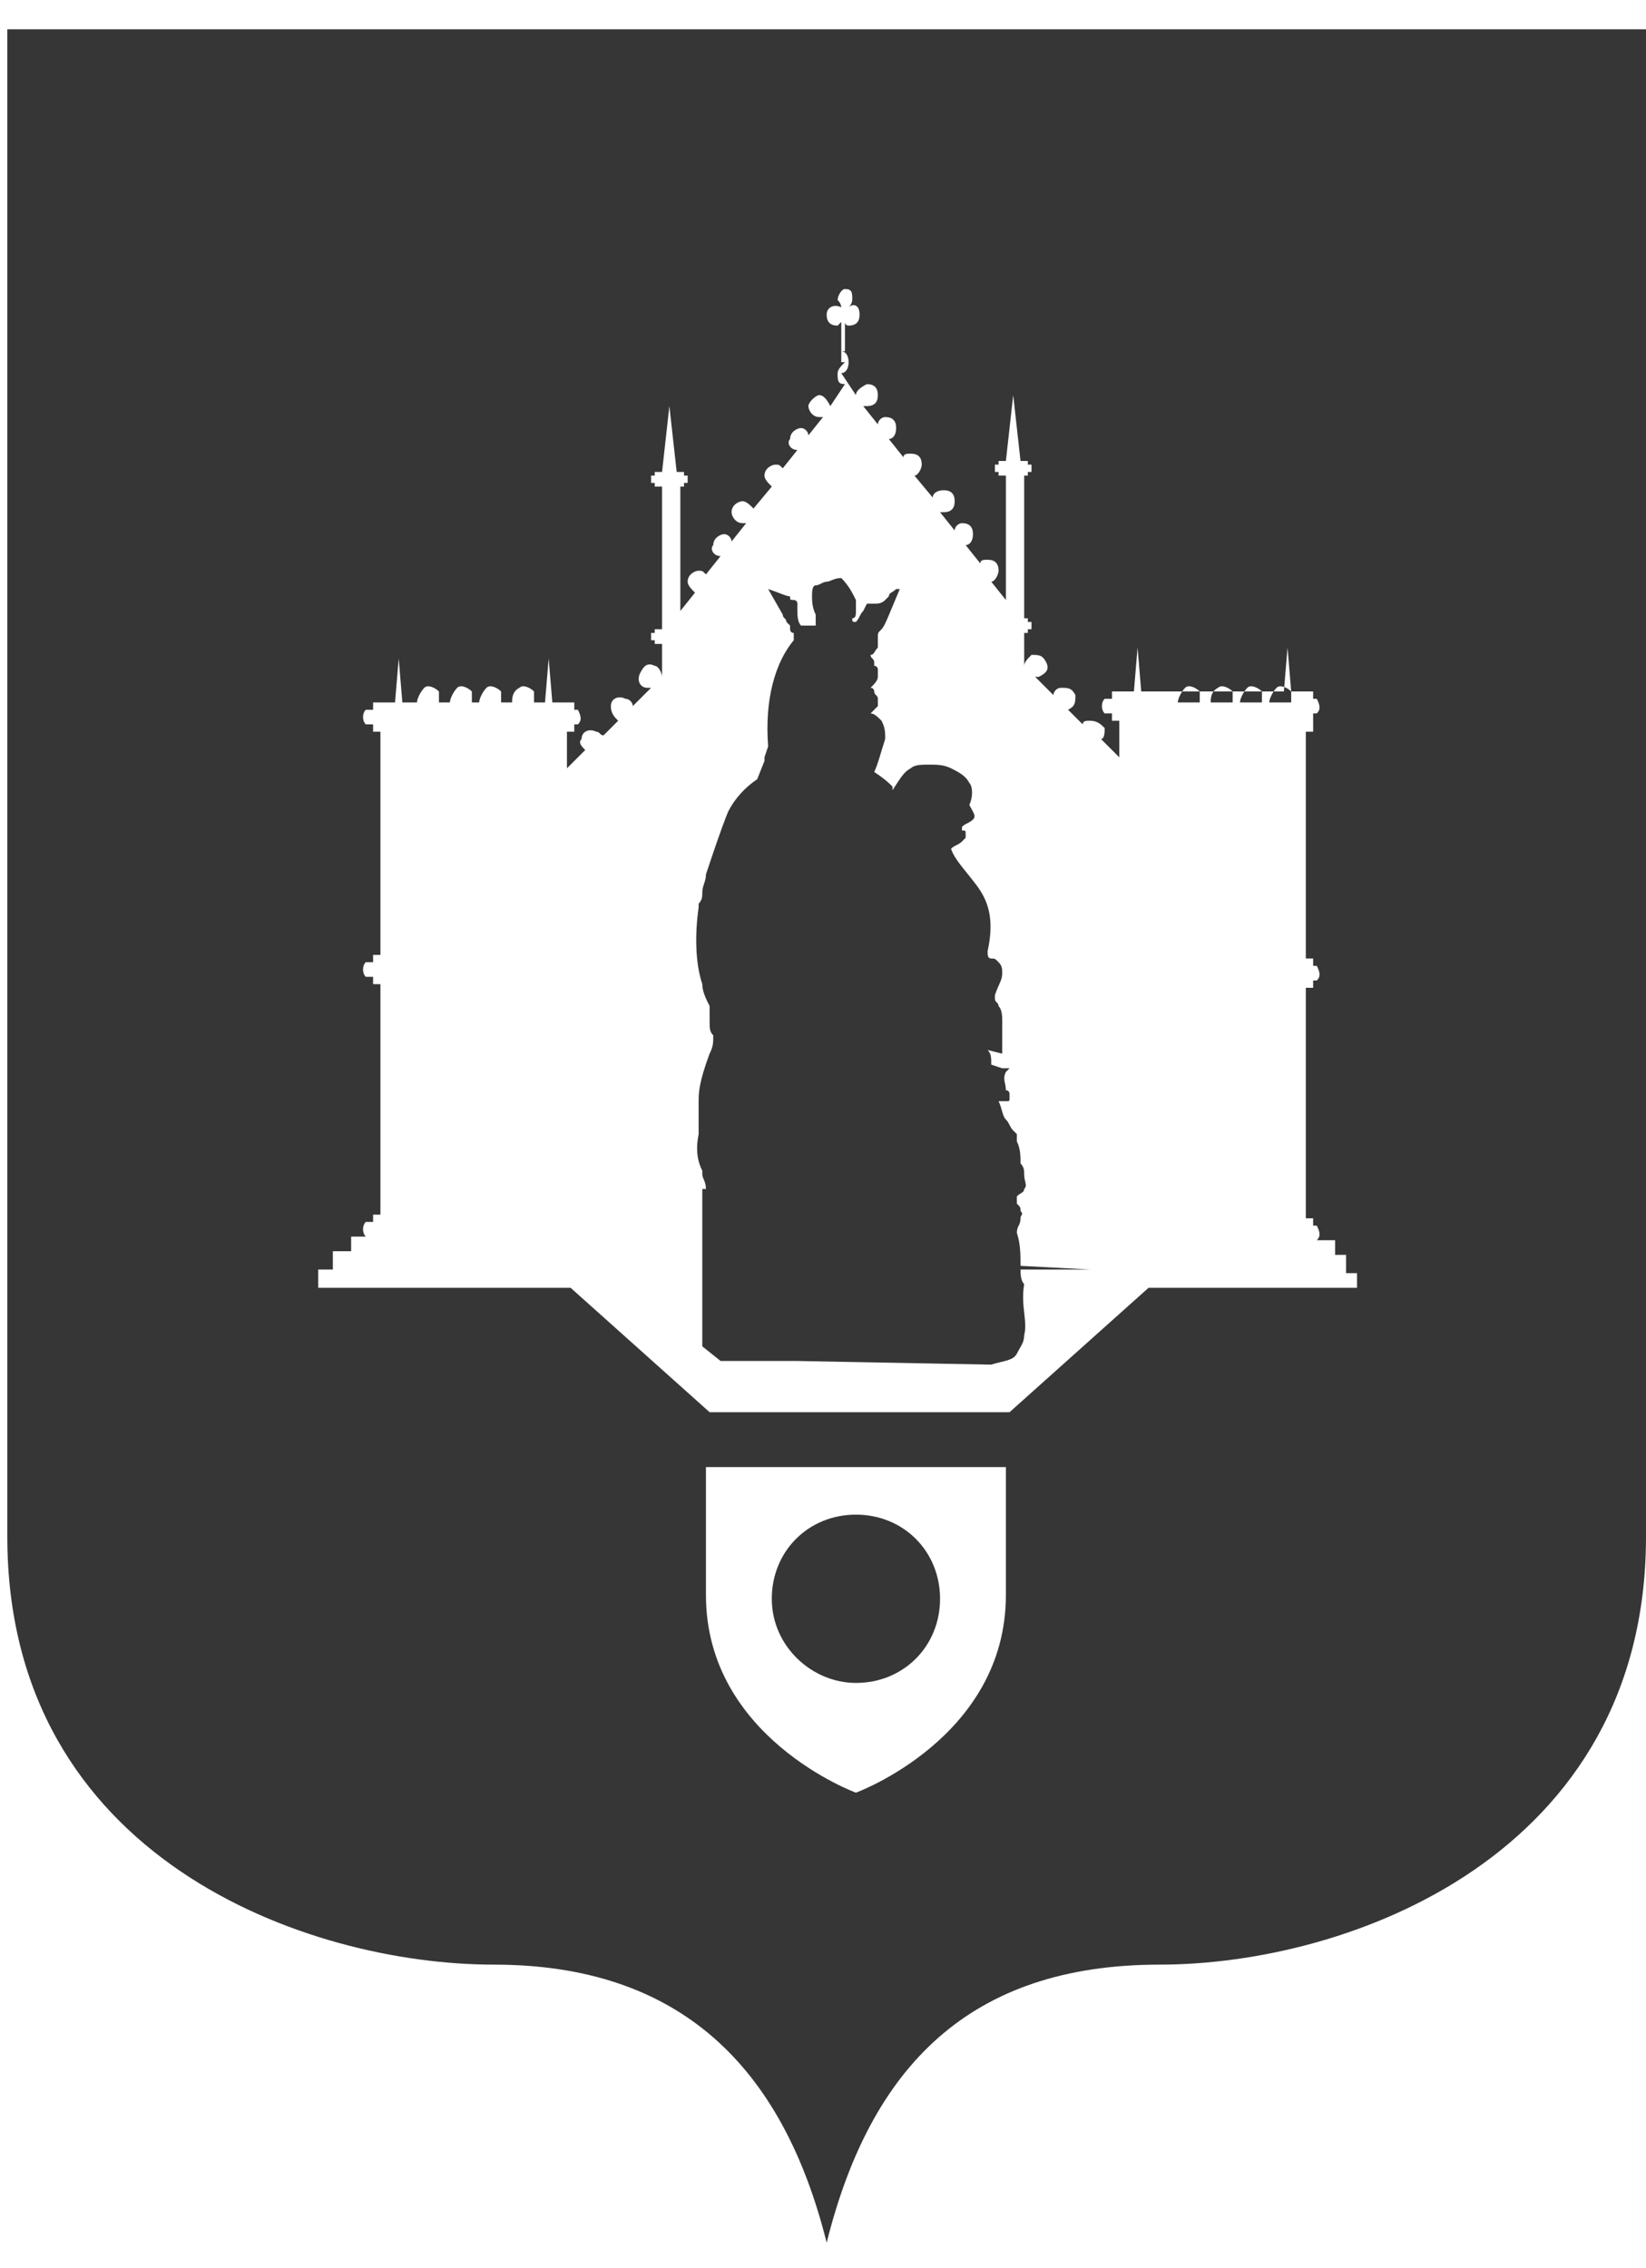 <svg width="45" height="62" viewBox="0 0 45 62" fill="none" xmlns="http://www.w3.org/2000/svg">
<path d="M27.9 34.6C27.9 34.3 27.9 34 27.8 33.7C27.8 33.5 27.9 33.5 27.9 33.3C27.9 33.2 28 33.2 27.9 33.1C27.9 33 27.9 33 27.8 32.9C27.8 32.8 27.8 32.8 27.8 32.7C27.9 32.6 28 32.6 28 32.5C28.1 32.4 28 32.3 28 32.1C28 32 28 31.9 27.9 31.8C27.9 31.6 27.9 31.4 27.8 31.2C27.8 31.1 27.8 31.1 27.8 31L27.7 30.9C27.6 30.8 27.6 30.7 27.5 30.6C27.4 30.5 27.4 30.3 27.3 30.1C27.4 30.1 27.4 30.1 27.5 30.1C27.6 30.1 27.6 30.1 27.6 30V29.9C27.6 29.9 27.6 29.8 27.5 29.8C27.5 29.6 27.4 29.5 27.5 29.3C27.5 29.3 27.5 29.3 27.6 29.2H27.5C27.5 29.2 27.5 29.2 27.4 29.2L27.1 29.1C27.1 28.9 27.1 28.8 27 28.7L27.4 28.8C27.4 28.5 27.4 28.2 27.4 27.9C27.4 27.8 27.4 27.6 27.3 27.5C27.3 27.4 27.2 27.4 27.2 27.3C27.2 27.3 27.2 27.3 27.2 27.2C27.3 26.9 27.4 26.8 27.4 26.6C27.4 26.5 27.4 26.4 27.3 26.3C27.2 26.2 27.2 26.2 27.1 26.2C27 26.2 27 26.1 27 26C27.2 25.1 27 24.6 26.7 24.2C26.4 23.8 26.1 23.5 26 23.2C26.1 23.1 26.2 23.1 26.3 23L26.4 22.9V22.8C26.4 22.7 26.4 22.7 26.3 22.7C26.3 22.7 26.3 22.7 26.3 22.6C26.4 22.5 26.5 22.5 26.6 22.4C26.7 22.3 26.6 22.2 26.5 22C26.6 21.8 26.6 21.5 26.5 21.4C26.4 21.2 26.2 21.1 26 21C25.8 20.9 25.6 20.9 25.4 20.9C25.2 20.9 25 20.9 24.9 21C24.7 21.1 24.6 21.3 24.4 21.6V21.5C24.3 21.4 24.2 21.3 23.9 21.1C24 20.9 24.1 20.5 24.2 20.2C24.2 20 24.2 19.9 24.1 19.7C24 19.6 23.9 19.5 23.8 19.5C23.9 19.4 23.9 19.4 24 19.3C24 19.2 24 19.2 24 19.1C24 19 23.9 19 23.9 18.9C23.9 18.9 23.9 18.8 23.8 18.8C23.9 18.7 24 18.6 24 18.5C24 18.4 24 18.4 24 18.3C24 18.3 24 18.2 23.9 18.2V18.1C23.9 18 23.8 18 23.8 17.9C23.9 17.9 23.9 17.8 24 17.7C24 17.7 24 17.6 24 17.5V17.4C24 17.3 24 17.3 24.1 17.2C24.2 17.1 24.3 16.8 24.6 16.1C24.6 16.1 24.6 16.1 24.5 16.1C24.4 16.2 24.3 16.2 24.3 16.3L24.2 16.4C24.1 16.5 24 16.5 23.9 16.5H23.8C23.8 16.5 23.8 16.5 23.7 16.5L23.6 16.7C23.5 16.8 23.5 16.9 23.4 17C23.3 17 23.3 17 23.3 16.9C23.4 16.9 23.4 16.8 23.4 16.7C23.4 16.6 23.4 16.5 23.4 16.4C23.3 16.2 23.2 16 23 15.8C22.8 15.8 22.7 15.9 22.6 15.9C22.5 15.9 22.4 16 22.3 16C22.2 16 22.2 16.2 22.2 16.3C22.2 16.4 22.2 16.6 22.3 16.8C22.3 16.9 22.3 17 22.3 17.1C22.2 17.1 22.1 17.1 22.1 17.1H22H21.9C21.8 17 21.8 16.8 21.8 16.7C21.8 16.6 21.8 16.5 21.8 16.5C21.8 16.5 21.8 16.4 21.7 16.4C21.6 16.4 21.6 16.4 21.6 16.3C21.5 16.3 21.3 16.2 21 16.1L21.4 16.8C21.4 16.9 21.5 16.9 21.5 17L21.6 17.1V17.2C21.6 17.2 21.6 17.3 21.7 17.3C21.7 17.3 21.7 17.3 21.7 17.4C21.7 17.4 21.7 17.4 21.7 17.5C21.2 18.1 20.9 19.1 21 20.4L20.9 20.7V20.8L20.7 21.3C20.4 21.5 20.1 21.8 19.9 22.2C19.7 22.7 19.5 23.3 19.3 23.9C19.3 24.1 19.2 24.2 19.2 24.4C19.2 24.5 19.2 24.6 19.1 24.7V24.8C19 25.5 19 26.3 19.2 26.9C19.2 27.1 19.3 27.3 19.4 27.5C19.4 27.7 19.4 27.8 19.4 27.9C19.4 28.1 19.4 28.2 19.5 28.3C19.5 28.5 19.5 28.6 19.4 28.8C19.1 29.6 19.1 29.9 19.1 30.1C19.1 30.2 19.1 30.3 19.1 30.3C19.1 30.5 19.1 30.8 19.1 31C19 31.5 19.1 31.8 19.2 32V32.1C19.2 32.2 19.3 32.3 19.3 32.5C19.3 32.5 19.3 32.5 19.2 32.5C19.2 32.5 19.2 32.5 19.2 32.6C19.2 32.7 19.2 32.8 19.2 32.9C19.2 33.1 19.2 33.3 19.2 33.5V33.6C19.2 33.8 19.2 34 19.2 34.1C19.2 34.3 19.2 34.4 19.2 34.6C19.2 34.7 19.2 34.7 19.2 34.8H17.5H19.2C19.2 35.1 19.2 35.4 19.2 35.8C19.2 35.9 19.2 36 19.2 36.1C19.2 36.2 19.2 36.3 19.2 36.3C19.2 36.4 19.2 36.5 19.2 36.5C19.2 36.6 19.2 36.6 19.2 36.7V36.8L19.7 37.2H21.1C21.3 37.2 21.5 37.2 21.8 37.2L27.1 37.3C27.4 37.2 27.7 37.2 27.8 37C27.9 36.8 28 36.7 28 36.5C28.1 36.1 27.9 35.7 28 35.1C27.9 35 27.9 34.8 27.9 34.7H29.8L27.9 34.6Z" fill="#363636"/>
<path d="M23.4 46C24.7 46 25.7 45 25.7 43.7C25.7 42.4 24.7 41.4 23.4 41.4C22.1 41.4 21.1 42.4 21.1 43.7C21.1 45 22.2 46 23.4 46Z" fill="#363636"/>
<path d="M0.2 0.8V42C0.2 50.8 8.4 53.7 13.5 53.7C18.6 53.7 21.4 56.5 22.6 61.3C23.8 56.5 26.5 53.7 31.7 53.7C36.9 53.7 45 50.7 45 42V0.8H0.2ZM34.9 18.8C35 18.7 35.2 18.8 35.3 18.9C35.3 19 35.3 19.1 35.3 19.2H34.7C34.7 19.1 34.8 18.9 34.9 18.8ZM34.1 18.8C34.2 18.7 34.4 18.8 34.5 18.9C34.5 19 34.5 19.1 34.5 19.2H33.9C33.9 19.1 34 18.9 34.1 18.8ZM33.3 18.8C33.4 18.7 33.6 18.8 33.7 18.9C33.7 19 33.7 19.1 33.7 19.2H33.1C33.1 19.1 33.1 18.9 33.3 18.8ZM32.4 18.8C32.5 18.7 32.7 18.8 32.8 18.9C32.8 19 32.8 19.1 32.8 19.2H32.2C32.2 19.1 32.3 18.9 32.4 18.8ZM14.2 18.8C14.3 18.7 14.5 18.8 14.6 18.9C14.6 19 14.6 19.1 14.6 19.2H14C14 19.1 14 18.9 14.2 18.8ZM13.3 18.8C13.4 18.7 13.6 18.8 13.7 18.9C13.7 19 13.7 19.1 13.7 19.2H13.1C13.1 19.1 13.2 18.9 13.3 18.8ZM12.5 18.8C12.6 18.7 12.8 18.8 12.9 18.9C12.9 19 12.9 19.1 12.9 19.2H12.3C12.3 19.1 12.4 18.9 12.5 18.8ZM11.6 18.8C11.7 18.7 11.9 18.8 12 18.9C12 19 12 19.1 12 19.2H11.4C11.4 19.1 11.5 18.9 11.6 18.8ZM27.5 43.6C27.5 47.5 23.4 49 23.4 49C23.4 49 19.3 47.5 19.3 43.6C19.3 40.6 19.3 40.1 19.3 40.1H27.5V43.6ZM37.9 35.2H31.4L27.6 38.6H19.4L15.6 35.2H8.7V34.7H11.6H9.1V34.2H11.6H9.6V33.8H10.2H10C9.9 33.7 9.9 33.5 10 33.4H10.2V33.2H10.4V26.9H10.2V26.7H10C9.9 26.6 9.9 26.4 10 26.3H10.2V26.1H10.4V20H10.2V19.8H10C9.9 19.7 9.9 19.5 10 19.4H10.2V19.2H10.8L10.9 18L11 19.2H14.9L15 18L15.1 19.2H15.7V19.4H15.8C15.9 19.6 15.9 19.7 15.8 19.8H15.7V20H15.5V21L16 20.5C15.9 20.4 15.8 20.3 15.9 20.2C15.9 20 16.1 19.9 16.3 20C16.4 20 16.4 20.1 16.5 20.1L16.9 19.7C16.8 19.6 16.7 19.5 16.7 19.3C16.7 19.1 16.9 19 17.1 19.1C17.2 19.1 17.3 19.2 17.3 19.3L17.7 18.9L17.8 18.8C17.8 18.8 17.8 18.8 17.7 18.8C17.5 18.8 17.4 18.6 17.5 18.4C17.6 18.2 17.7 18.1 17.9 18.2C18 18.2 18.1 18.4 18.1 18.5V17.6H17.9V17.5H17.8C17.8 17.4 17.8 17.4 17.8 17.3H17.9V17.2H18.1V13.3H17.9V13.2H17.8C17.8 13.1 17.8 13.1 17.8 13H17.9V12.9H18.1L18.3 11.1L18.5 12.9H18.7V13H18.8C18.8 13.1 18.8 13.1 18.8 13.2H18.7V13.3H18.6V16.7L19 16.2C18.9 16.1 18.8 16 18.8 15.9C18.8 15.7 19 15.6 19.1 15.6C19.2 15.6 19.2 15.6 19.3 15.7L19.7 15.2C19.5 15.2 19.4 15 19.5 14.9C19.5 14.7 19.7 14.6 19.8 14.6C19.9 14.6 20 14.7 20 14.8L20.4 14.3C20.4 14.3 20.4 14.3 20.3 14.3C20.1 14.3 20 14.1 20 14C20 13.8 20.2 13.7 20.3 13.7C20.4 13.7 20.5 13.8 20.6 13.9L21.1 13.3C21 13.2 20.9 13.1 20.9 13C20.9 12.8 21.1 12.7 21.2 12.7C21.3 12.7 21.3 12.7 21.4 12.8L21.8 12.3C21.6 12.3 21.5 12.1 21.6 12C21.6 11.8 21.8 11.7 21.9 11.7C22 11.7 22.1 11.8 22.1 11.9L22.5 11.4C22.5 11.4 22.5 11.4 22.4 11.4C22.2 11.4 22.1 11.2 22.1 11.1C22.1 11 22.3 10.8 22.4 10.8C22.5 10.8 22.6 10.9 22.7 11.1L23.1 10.5C22.9 10.5 22.9 10.4 22.9 10.2C22.9 10.1 23 10 23.1 9.9H23V8.8L22.9 8.9C22.7 8.9 22.6 8.8 22.6 8.6C22.6 8.4 22.8 8.3 23 8.4C23 8.4 23 8.3 22.9 8.2C22.9 8.1 23 7.9 23.1 7.9C23.3 7.9 23.3 8 23.3 8.2C23.3 8.2 23.3 8.3 23.2 8.4C23.3 8.3 23.5 8.3 23.5 8.6C23.5 8.8 23.4 8.9 23.2 8.9C23.2 8.9 23.1 8.9 23.1 8.8V9.6H23C23.1 9.6 23.2 9.7 23.2 9.9C23.2 10.1 23.1 10.2 23 10.2L23.4 10.8C23.4 10.7 23.5 10.6 23.7 10.5C23.9 10.5 24 10.6 24 10.8C24 11 23.9 11.1 23.7 11.1C23.7 11.1 23.7 11.1 23.6 11.1L24 11.6C24 11.5 24.1 11.4 24.2 11.4C24.4 11.4 24.5 11.5 24.5 11.7C24.5 11.9 24.4 12 24.3 12L24.7 12.5C24.7 12.4 24.8 12.4 24.9 12.4C25.1 12.4 25.2 12.5 25.2 12.7C25.2 12.8 25.1 13 25 13L25.5 13.6C25.5 13.5 25.6 13.4 25.8 13.4C26 13.4 26.1 13.5 26.1 13.7C26.1 13.9 26 14 25.8 14C25.8 14 25.8 14 25.7 14L26.1 14.5C26.1 14.4 26.2 14.3 26.3 14.3C26.5 14.3 26.6 14.4 26.6 14.6C26.6 14.8 26.5 14.9 26.4 14.9L26.8 15.4C26.8 15.3 26.9 15.3 27 15.3C27.2 15.3 27.3 15.4 27.3 15.6C27.3 15.7 27.2 15.9 27.1 15.9L27.5 16.4V13H27.3V12.9H27.2C27.2 12.8 27.2 12.8 27.2 12.7H27.3V12.6H27.5L27.7 10.8L27.9 12.6H28.1V12.7H28.2C28.2 12.8 28.2 12.8 28.2 12.9H28.1V13H28V16.9H28.1V17H28.2C28.2 17.1 28.2 17.1 28.2 17.2H28.1V17.3H28V18.2C28 18.1 28.1 18 28.2 17.9C28.4 17.9 28.5 17.9 28.6 18.1C28.7 18.3 28.6 18.4 28.4 18.5C28.4 18.5 28.4 18.5 28.3 18.5L28.4 18.6L28.8 19C28.8 18.9 28.9 18.8 29 18.8C29.2 18.8 29.3 18.8 29.4 19C29.4 19.2 29.4 19.3 29.2 19.4L29.6 19.8C29.6 19.7 29.7 19.7 29.8 19.7C30 19.7 30.1 19.8 30.2 19.9C30.2 20 30.2 20.2 30.1 20.2L30.3 20.4L30.6 20.7L30.5 20.6L30.6 20.7V19.7H30.4V19.5H30.2C30.1 19.4 30.1 19.2 30.2 19.1H30.4V18.9H31L31.1 17.7L31.2 18.9H35.1L35.2 17.7L35.3 18.9H35.9V19.1H36C36.1 19.3 36.1 19.4 36 19.5H35.9V20H35.7V26.2H35.9V26.4H36C36.1 26.6 36.1 26.7 36 26.8H35.9V27H35.7V33.3H35.9V33.5H36C36.1 33.7 36.1 33.8 36 33.9H35.9H36.5V34.3H35.2H36.8V34.8H35.2H30.7H37.1V35.2H37.9Z" fill="#363636"/>
</svg>

